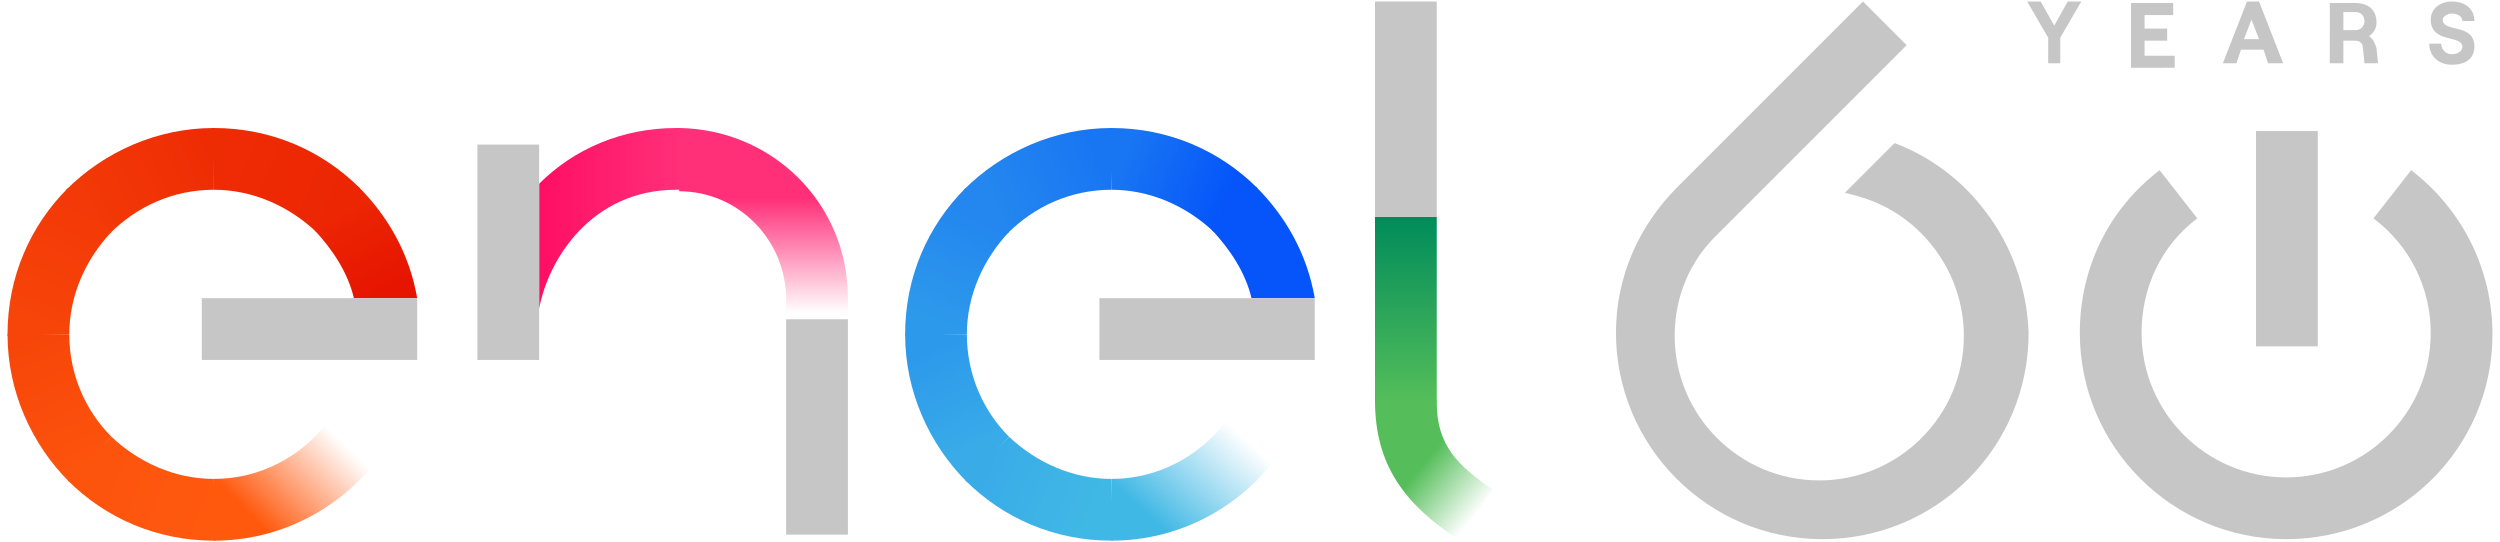 <?xml version="1.0" encoding="utf-8"?>
<!-- Generator: Adobe Illustrator 26.1.0, SVG Export Plug-In . SVG Version: 6.00 Build 0)  -->
<svg version="1.1" id="colore" xmlns="http://www.w3.org/2000/svg" xmlns:xlink="http://www.w3.org/1999/xlink" x="0px" y="0px"
	 width="166px" height="36px" viewBox="0 0 166 36" style="enable-background:new 0 0 166 36;" xml:space="preserve">
<style type="text/css">
	.st0{fill:#C6C6C6;}
	.st1{fill:url(#SVGID_1_);}
	.st2{fill:url(#SVGID_00000140716233434527081440000017507375869919914646_);}
	.st3{fill:url(#SVGID_00000101790755434005128720000017963633114866645684_);}
	.st4{fill:url(#SVGID_00000000180908840436114720000007868807100289128106_);}
	.st5{fill:url(#SVGID_00000089540255367783914980000005910770280400610725_);}
	.st6{fill:url(#SVGID_00000080898363527315064040000006692910237874387361_);}
	.st7{fill:url(#SVGID_00000067197105199031898750000001865962306384017571_);}
	.st8{fill:url(#SVGID_00000108279239719681603110000016508272563437157005_);}
	.st9{fill:url(#SVGID_00000003786591243539615000000011594633284357971363_);}
	.st10{fill:url(#SVGID_00000047763340766700330610000017104057744251892400_);}
	.st11{fill:url(#SVGID_00000098900524395475460410000007467238069851030701_);}
	.st12{fill:url(#SVGID_00000101799239970873660180000005023978074202653825_);}
	.st13{fill:url(#SVGID_00000132803883625302722790000016963340046112397718_);}
	.st14{fill:url(#SVGID_00000112599312243319635640000018147433437186202541_);}
	.st15{fill:url(#SVGID_00000037650619785388708230000012044977251221810093_);}
	.st16{fill:url(#SVGID_00000124151139034506162150000011046991288947652258_);}
	.st17{fill:url(#SVGID_00000034089930822123918420000000140290810942712464_);}
	.st18{fill:url(#SVGID_00000021803920972998447090000008432182476229798040_);}
	.st19{fill:url(#SVGID_00000035527862897471514520000013861945163966507156_);}
</style>
<g>
	<g>
		<g>
			<path class="st0" d="M136,4.2V2.5l-1.4-2.4h0.9l0.9,1.6l0.9-1.6h0.9l-1.4,2.4v1.7H136z"/>
			<path class="st0" d="M141.5,4.2V0.2h2.8v0.8h-1.9v0.9h1.5v0.8h-1.5v1h2v0.8H141.5z"/>
			<path class="st0" d="M150.6,4.2l-0.3-0.9h-1.5l-0.3,0.9h-0.9l1.6-4.1h0.8l1.6,4.1H150.6z M149,2.6h1l-0.5-1.3L149,2.6z"/>
			<path class="st0" d="M157.9,4.2H157l-0.1-1c0-0.3-0.2-0.5-0.5-0.5h-0.8v1.5h-0.9V0.2h1.7c0.9,0,1.4,0.5,1.4,1.3
				c0,0.4-0.2,0.7-0.5,0.9c0.3,0.2,0.4,0.5,0.5,0.8L157.9,4.2z M155.6,0.9V2h0.8c0.4,0,0.6-0.3,0.6-0.6c0-0.3-0.2-0.6-0.6-0.6H155.6
				z"/>
			<path class="st0" d="M161.3,2.9h0.8c0,0.4,0.3,0.7,0.7,0.7c0.4,0,0.7-0.2,0.7-0.5c0-0.8-2.1-0.2-2.1-1.8c0-0.7,0.6-1.2,1.4-1.2
				c0.9,0,1.5,0.5,1.5,1.3h-0.8c0-0.3-0.3-0.5-0.7-0.5c-0.3,0-0.6,0.2-0.6,0.4c0,0.9,2.1,0.2,2.1,1.8c0,0.8-0.6,1.2-1.5,1.2
				C161.9,4.3,161.3,3.7,161.3,2.9z"/>
		</g>
		<rect x="149.8" y="8.7" class="st0" width="4.1" height="14.3"/>
		<g>
			<path class="st0" d="M151.8,35.8c-7.5,0-13.7-6.1-13.7-13.7c0-4.3,1.9-8.2,5.3-10.8l2.5,3.2c-2.4,1.8-3.7,4.6-3.7,7.6
				c0,5.3,4.3,9.6,9.6,9.6c5.3,0,9.6-4.3,9.6-9.6c0-3-1.4-5.8-3.8-7.6l2.5-3.2c3.4,2.6,5.4,6.6,5.4,10.9
				C165.5,29.7,159.4,35.8,151.8,35.8z"/>
		</g>
		<path class="st0" d="M131.8,14c-1.5-2-3.6-3.6-6-4.5l-3.3,3.3c0.4,0.1,0.8,0.2,1.1,0.3c4,1.2,6.8,5,6.8,9.2c0,5.3-4.3,9.6-9.6,9.6
			c-5.3,0-9.6-4.3-9.6-9.6c0-2.6,1-5,2.9-6.8L126.6,3l-2.9-2.9l-12.3,12.3c-2.6,2.6-4.1,6-4.1,9.7c0,7.5,6.1,13.7,13.7,13.7
			s13.7-6.1,13.7-13.7C134.6,19.2,133.6,16.3,131.8,14z"/>
	</g>
	<linearGradient id="SVGID_1_" gradientUnits="userSpaceOnUse" x1="22.679" y1="13.829" x2="25.703" y2="19.602">
		<stop  offset="0" style="stop-color:#EC2603"/>
		<stop  offset="1" style="stop-color:#E61400"/>
	</linearGradient>
	<path class="st1" d="M23.5,19.8h4.2c-0.5-2.9-1.9-5.4-3.9-7.4l-2.9,2.9C22.1,16.6,23.1,18.1,23.5,19.8z"/>
	
		<linearGradient id="SVGID_00000068648540764009156790000015868793192080286376_" gradientUnits="userSpaceOnUse" x1="14.329" y1="10.041" x2="22.459" y2="13.537">
		<stop  offset="0" style="stop-color:#EE2C04"/>
		<stop  offset="1" style="stop-color:#EC2603"/>
	</linearGradient>
	<path style="fill:url(#SVGID_00000068648540764009156790000015868793192080286376_);" d="M14.2,12.6c2.6,0,5,1.1,6.8,2.8l2.9-2.9
		c-2.5-2.5-5.9-4-9.7-4c0,0-0.1,0-0.1,0L14.2,12.6C14.1,12.6,14.1,12.6,14.2,12.6z"/>
	
		<linearGradient id="SVGID_00000096744398299810530800000013282657016193441191_" gradientUnits="userSpaceOnUse" x1="13.998" y1="9.95" x2="5.908" y2="13.681">
		<stop  offset="0" style="stop-color:#EE2C04"/>
		<stop  offset="1" style="stop-color:#F33907"/>
	</linearGradient>
	<path style="fill:url(#SVGID_00000096744398299810530800000013282657016193441191_);" d="M14.2,12.6V8.5c-3.8,0-7.3,1.6-9.8,4.1
		l2.9,2.9C9.1,13.7,11.5,12.6,14.2,12.6z"/>
	
		<linearGradient id="SVGID_00000153666583087619022430000011887669071053532852_" gradientUnits="userSpaceOnUse" x1="5.492" y1="13.878" x2="2.114" y2="21.85">
		<stop  offset="0" style="stop-color:#F33907"/>
		<stop  offset="1" style="stop-color:#F74509"/>
	</linearGradient>
	<path style="fill:url(#SVGID_00000153666583087619022430000011887669071053532852_);" d="M4.6,22.2c0-2.6,1.1-5,2.8-6.8l-2.9-2.9
		c-2.5,2.5-4,5.9-4,9.7c0,0,0,0.1,0,0.1L4.6,22.2C4.6,22.3,4.6,22.2,4.6,22.2z"/>
	
		<linearGradient id="SVGID_00000053524747743060325920000015853306589180150452_" gradientUnits="userSpaceOnUse" x1="2.051" y1="22.416" x2="5.586" y2="30.821">
		<stop  offset="0" style="stop-color:#F74509"/>
		<stop  offset="1" style="stop-color:#FC530D"/>
	</linearGradient>
	<path style="fill:url(#SVGID_00000053524747743060325920000015853306589180150452_);" d="M4.6,22.2H0.5c0,3.8,1.6,7.3,4.1,9.8
		L7.4,29C5.7,27.3,4.6,24.9,4.6,22.2z"/>
	
		<linearGradient id="SVGID_00000100382598598566178040000008568974397045381023_" gradientUnits="userSpaceOnUse" x1="5.787" y1="30.967" x2="13.956" y2="34.187">
		<stop  offset="0" style="stop-color:#FC530D"/>
		<stop  offset="1" style="stop-color:#FF590E"/>
	</linearGradient>
	<path style="fill:url(#SVGID_00000100382598598566178040000008568974397045381023_);" d="M14.2,31.8c-2.6,0-5-1.1-6.8-2.8l-2.9,2.9
		c2.5,2.5,5.9,4,9.7,4c0,0,0.1,0,0.1,0L14.2,31.8C14.2,31.8,14.2,31.8,14.2,31.8z"/>
	<g>
		
			<linearGradient id="SVGID_00000031191391179382776120000001089650489578084266_" gradientUnits="userSpaceOnUse" x1="14.664" y1="36.197" x2="22.097" y2="28.71">
			<stop  offset="0.27" style="stop-color:#FF590E"/>
			<stop  offset="1" style="stop-color:#FF590E;stop-opacity:0"/>
		</linearGradient>
		<path style="fill:url(#SVGID_00000031191391179382776120000001089650489578084266_);" d="M21.8,28c-1.8,2.3-4.5,3.8-7.6,3.8v4.1
			c4.4,0,8.3-2.1,10.8-5.3L21.8,28z"/>
	</g>
	
		<linearGradient id="SVGID_00000097461071890823595070000001345148215686241180_" gradientUnits="userSpaceOnUse" x1="84.984" y1="18.673" x2="82.424" y2="14.272">
		<stop  offset="0" style="stop-color:#0555FA"/>
		<stop  offset="1" style="stop-color:#0555FA"/>
	</linearGradient>
	<path style="fill:url(#SVGID_00000097461071890823595070000001345148215686241180_);" d="M83.1,19.8h4.2c-0.5-2.9-1.9-5.4-3.9-7.4
		l-2.9,2.9C81.7,16.6,82.7,18.1,83.1,19.8z"/>
	
		<linearGradient id="SVGID_00000008112919356297664220000014553470367800686008_" gradientUnits="userSpaceOnUse" x1="81.398" y1="13.173" x2="74.623" y2="10.373">
		<stop  offset="0" style="stop-color:#0555FA"/>
		<stop  offset="1" style="stop-color:#1976F2"/>
	</linearGradient>
	<path style="fill:url(#SVGID_00000008112919356297664220000014553470367800686008_);" d="M73.8,12.6c2.6,0,5,1.1,6.8,2.8l2.9-2.9
		c-2.5-2.5-5.9-4-9.7-4c0,0-0.1,0-0.1,0L73.8,12.6C73.7,12.6,73.7,12.6,73.8,12.6z"/>
	
		<linearGradient id="SVGID_00000044891634263624001670000018216523624892384161_" gradientUnits="userSpaceOnUse" x1="65.966" y1="13.287" x2="72.794" y2="10.38">
		<stop  offset="0" style="stop-color:#2387EF"/>
		<stop  offset="1" style="stop-color:#1976F2"/>
	</linearGradient>
	<path style="fill:url(#SVGID_00000044891634263624001670000018216523624892384161_);" d="M73.8,12.6V8.5c-3.8,0-7.3,1.6-9.8,4.1
		l2.9,2.9C68.7,13.7,71.1,12.6,73.8,12.6z"/>
	
		<linearGradient id="SVGID_00000000189702346062159230000000472416703360277889_" gradientUnits="userSpaceOnUse" x1="61.974" y1="21.243" x2="64.775" y2="14.522">
		<stop  offset="0" style="stop-color:#2D99EB"/>
		<stop  offset="1" style="stop-color:#2387EF"/>
	</linearGradient>
	<path style="fill:url(#SVGID_00000000189702346062159230000000472416703360277889_);" d="M64.2,22.2c0-2.6,1.1-5,2.8-6.8l-2.9-2.9
		c-2.5,2.5-4,5.9-4,9.7c0,0,0,0.1,0,0.1L64.2,22.2C64.2,22.3,64.2,22.2,64.2,22.2z"/>
	
		<linearGradient id="SVGID_00000062905105506536204730000015515552051224214695_" gradientUnits="userSpaceOnUse" x1="61.954" y1="23.19" x2="64.861" y2="29.965">
		<stop  offset="0" style="stop-color:#2D99EB"/>
		<stop  offset="1" style="stop-color:#39ACE8"/>
	</linearGradient>
	<path style="fill:url(#SVGID_00000062905105506536204730000015515552051224214695_);" d="M64.2,22.2h-4.1c0,3.8,1.6,7.3,4.1,9.8
		L67,29C65.3,27.3,64.2,24.9,64.2,22.2z"/>
	
		<linearGradient id="SVGID_00000036936615548206139220000005274360969467032461_" gradientUnits="userSpaceOnUse" x1="65.498" y1="30.98" x2="72.954" y2="34.03">
		<stop  offset="0" style="stop-color:#39ACE8"/>
		<stop  offset="0.973" style="stop-color:#40B8E5"/>
	</linearGradient>
	<path style="fill:url(#SVGID_00000036936615548206139220000005274360969467032461_);" d="M73.8,31.8c-2.6,0-5-1.1-6.8-2.8l-2.9,2.9
		c2.5,2.5,5.9,4,9.7,4c0,0,0.1,0,0.1,0L73.8,31.8C73.8,31.8,73.8,31.8,73.8,31.8z"/>
	<g>
		
			<linearGradient id="SVGID_00000124153462407095052000000003091857318867774083_" gradientUnits="userSpaceOnUse" x1="73.755" y1="37.172" x2="81.789" y2="28.318">
			<stop  offset="0.325" style="stop-color:#40B8E5"/>
			<stop  offset="1" style="stop-color:#40B8E5;stop-opacity:0"/>
		</linearGradient>
		<path style="fill:url(#SVGID_00000124153462407095052000000003091857318867774083_);" d="M81.4,28c-1.8,2.3-4.5,3.8-7.6,3.8v4.1
			c4.4,0,8.3-2.1,10.8-5.3L81.4,28z"/>
	</g>
	
		<linearGradient id="SVGID_00000152965521518514296370000004533590022488807077_" gradientUnits="userSpaceOnUse" x1="93.379" y1="14.481" x2="93.379" y2="26.719">
		<stop  offset="0" style="stop-color:#008C5A"/>
		<stop  offset="1" style="stop-color:#55BE5A"/>
	</linearGradient>
	
		<rect x="91.3" y="14.4" style="fill:url(#SVGID_00000152965521518514296370000004533590022488807077_);" width="4.1" height="12.3"/>
	
		<linearGradient id="SVGID_00000176044197386207533960000006945435788630094261_" gradientUnits="userSpaceOnUse" x1="94.91" y1="30.331" x2="98.646" y2="33.412">
		<stop  offset="0" style="stop-color:#55BE5A"/>
		<stop  offset="1" style="stop-color:#55BE5A;stop-opacity:0"/>
	</linearGradient>
	<path style="fill:url(#SVGID_00000176044197386207533960000006945435788630094261_);" d="M95.4,26.7c0,2.9,1.4,4.2,3.7,5.8
		l-2.3,3.3c-3.5-2.3-5.5-4.9-5.5-9.2H95.4z"/>
	<g>
		
			<linearGradient id="SVGID_00000112597297668492482940000013050825775707463851_" gradientUnits="userSpaceOnUse" x1="35.828" y1="14.533" x2="45.216" y2="14.533">
			<stop  offset="5.960102e-03" style="stop-color:#FF0F64"/>
			<stop  offset="0.995" style="stop-color:#FF2F78"/>
		</linearGradient>
		<path style="fill:url(#SVGID_00000112597297668492482940000013050825775707463851_);" d="M44.9,8.5c-3.6,0-6.8,1.4-9.1,3.7v8.3
			c0.6-3.3,3.5-7.9,9.1-7.9c0.1,0,0.2,0,0.3,0V8.5C45.1,8.5,45,8.5,44.9,8.5z"/>
	</g>
	
		<linearGradient id="SVGID_00000053508373343892092960000002288517280889781888_" gradientUnits="userSpaceOnUse" x1="50.642" y1="13.118" x2="50.642" y2="20.796">
		<stop  offset="6.888758e-03" style="stop-color:#FF2F78"/>
		<stop  offset="1" style="stop-color:#FF2F78;stop-opacity:0"/>
	</linearGradient>
	<path style="fill:url(#SVGID_00000053508373343892092960000002288517280889781888_);" d="M56.3,21.2h-4.1l0-1.3
		c0-4-3.2-7.2-7.1-7.2V8.5c6.2,0.1,11.2,5,11.2,11.3V21.2z"/>
	<rect x="31.7" y="9.6" class="st0" width="4.1" height="14.3"/>
	<rect x="91.3" y="0.1" class="st0" width="4.1" height="14.3"/>
	<rect x="52.2" y="21.2" class="st0" width="4.1" height="14.3"/>
	<rect x="13.4" y="19.8" class="st0" width="14.3" height="4.1"/>
	<rect x="73" y="19.8" class="st0" width="14.3" height="4.1"/>
</g>
</svg>
